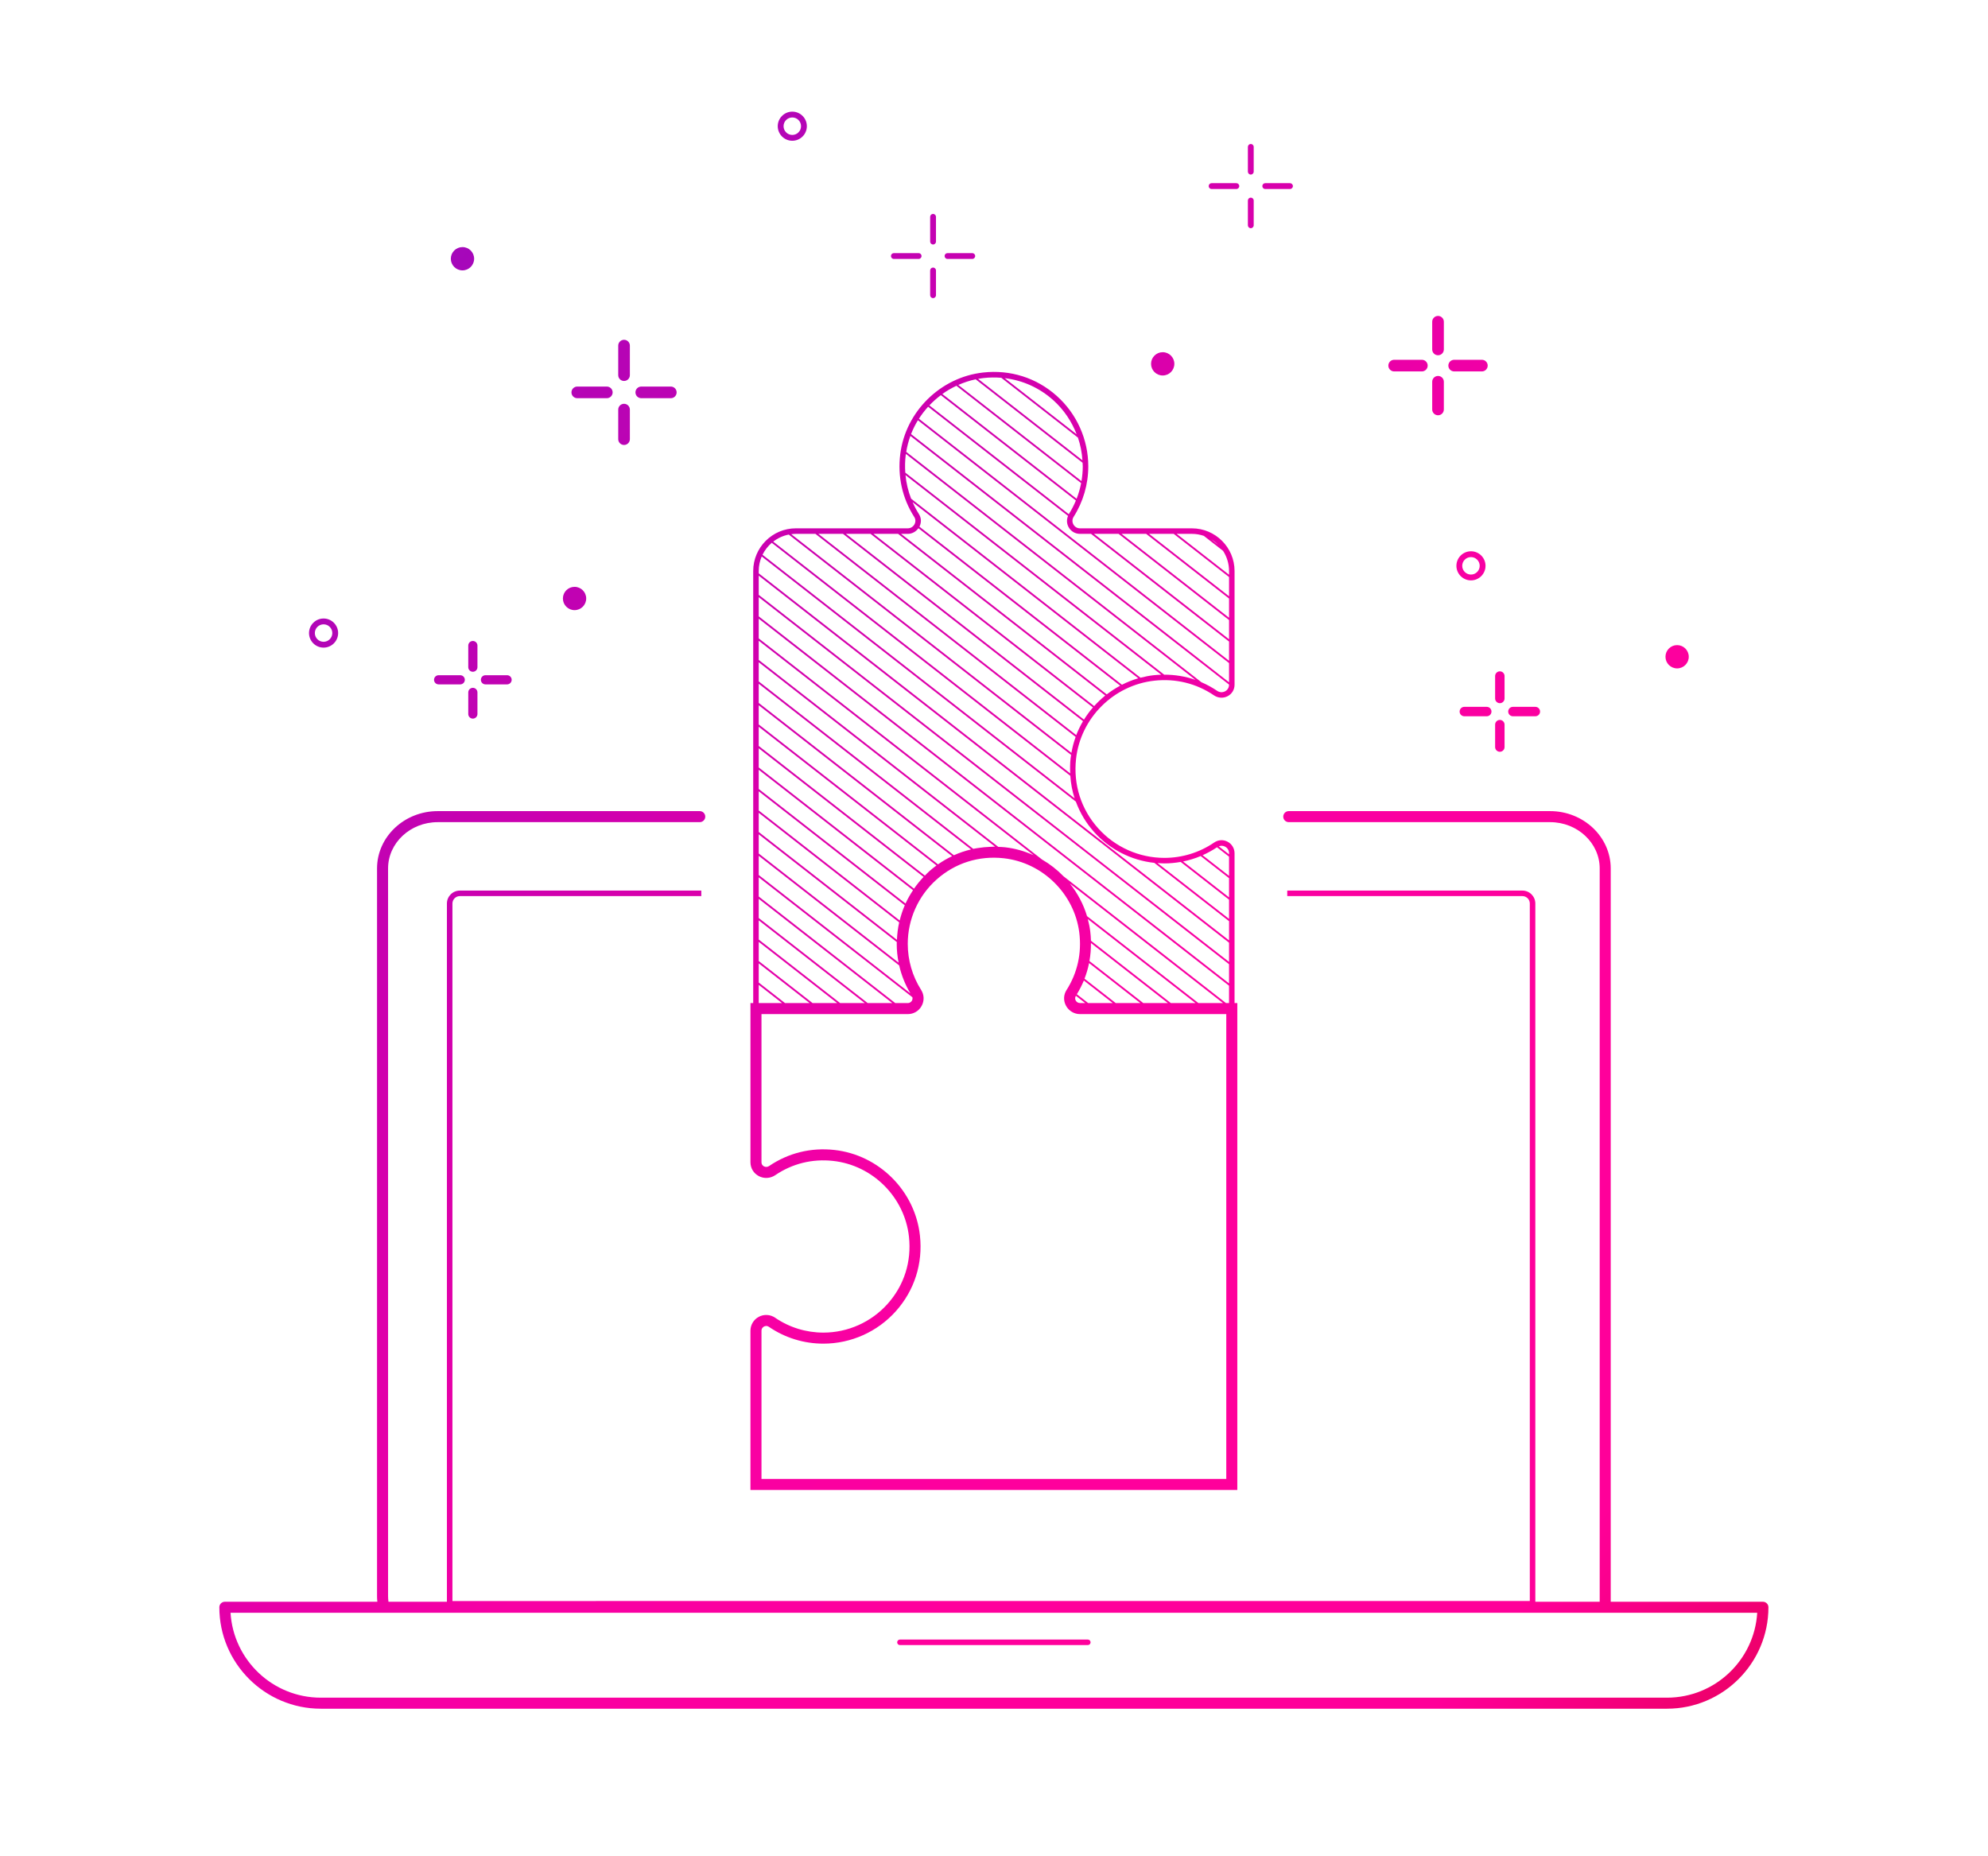 <?xml version="1.0" encoding="UTF-8"?> <svg xmlns="http://www.w3.org/2000/svg" xmlns:xlink="http://www.w3.org/1999/xlink" id="a" viewBox="0 0 433.77 404.91"><defs><linearGradient id="b" x1="-41.721" y1="63.711" x2="391.63" y2="438.372" gradientTransform="matrix(1, 0, 0, 1, 0, 0)" gradientUnits="userSpaceOnUse"><stop offset="0" stop-color="#6400c0"></stop><stop offset=".1" stop-color="#940bbf"></stop><stop offset=".35" stop-color="#cd00af"></stop><stop offset=".53" stop-color="#f700a4"></stop><stop offset=".66" stop-color="#ff009c"></stop><stop offset=".82" stop-color="#f09"></stop><stop offset="1" stop-color="#da0035"></stop></linearGradient><linearGradient id="c" x1="-76.884" y1="104.383" x2="356.467" y2="479.043" xlink:href="#b"></linearGradient><linearGradient id="d" x1="-9.808" y1="26.799" x2="423.543" y2="401.46" xlink:href="#b"></linearGradient><linearGradient id="e" x1="-19.079" y1="37.522" x2="414.272" y2="412.183" xlink:href="#b"></linearGradient><linearGradient id="f" x1="-24.135" y1="43.371" x2="409.216" y2="418.032" xlink:href="#b"></linearGradient><linearGradient id="g" x1="-19.421" y1="37.918" x2="413.93" y2="412.579" xlink:href="#b"></linearGradient><linearGradient id="h" x1="-23.793" y1="42.975" x2="409.558" y2="417.636" xlink:href="#b"></linearGradient><linearGradient id="i" x1="26.986" y1="-15.759" x2="460.337" y2="358.902" xlink:href="#b"></linearGradient><linearGradient id="j" x1="20.078" y1="-7.768" x2="453.428" y2="366.893" xlink:href="#b"></linearGradient><linearGradient id="k" x1="26.518" y1="-15.217" x2="459.869" y2="359.444" xlink:href="#b"></linearGradient><linearGradient id="l" x1="20.545" y1="-8.309" x2="453.896" y2="366.352" xlink:href="#b"></linearGradient><linearGradient id="m" x1="107.191" y1="-108.527" x2="540.542" y2="266.134" xlink:href="#b"></linearGradient><linearGradient id="n" x1="101.4" y1="-101.83" x2="534.751" y2="272.831" xlink:href="#b"></linearGradient><linearGradient id="o" x1="106.798" y1="-108.073" x2="540.149" y2="266.588" xlink:href="#b"></linearGradient><linearGradient id="p" x1="101.792" y1="-102.283" x2="535.143" y2="272.378" xlink:href="#b"></linearGradient><linearGradient id="q" x1="69.988" y1="-65.496" x2="503.339" y2="309.164" xlink:href="#b"></linearGradient><linearGradient id="r" x1="64.198" y1="-58.799" x2="497.549" y2="315.862" xlink:href="#b"></linearGradient><linearGradient id="s" x1="69.596" y1="-65.043" x2="502.946" y2="309.618" xlink:href="#b"></linearGradient><linearGradient id="t" x1="64.589" y1="-59.252" x2="497.94" y2="315.409" xlink:href="#b"></linearGradient><linearGradient id="u" x1="105.631" y1="-106.723" x2="538.982" y2="267.938" xlink:href="#b"></linearGradient><linearGradient id="v" x1="99.153" y1="-99.23" x2="532.503" y2="275.431" xlink:href="#b"></linearGradient><linearGradient id="w" x1="105.193" y1="-106.216" x2="538.544" y2="268.445" xlink:href="#b"></linearGradient><linearGradient id="x" x1="99.591" y1="-99.737" x2="532.942" y2="274.924" xlink:href="#b"></linearGradient><linearGradient id="y" x1="73.438" y1="-69.487" x2="506.789" y2="305.174" xlink:href="#b"></linearGradient><linearGradient id="z" x1="68.193" y1="-63.42" x2="501.544" y2="311.241" xlink:href="#b"></linearGradient><linearGradient id="aa" x1="73.083" y1="-69.076" x2="506.434" y2="305.585" xlink:href="#b"></linearGradient><linearGradient id="ab" x1="68.548" y1="-63.831" x2="501.899" y2="310.83" xlink:href="#b"></linearGradient><linearGradient id="ac" x1="-3.338" y1="19.316" x2="430.013" y2="393.977" xlink:href="#b"></linearGradient><linearGradient id="ad" x1="93.277" y1="-92.433" x2="526.628" y2="282.227" xlink:href="#b"></linearGradient><linearGradient id="ae" x1="76.886" y1="-73.475" x2="510.237" y2="301.186" xlink:href="#b"></linearGradient><linearGradient id="af" x1="22.88" y1="-11.009" x2="456.23" y2="363.652" xlink:href="#b"></linearGradient><linearGradient id="ag" x1="83.852" y1="-81.533" x2="517.203" y2="293.128" xlink:href="#b"></linearGradient><linearGradient id="ah" x1="-30.494" y1="50.725" x2="402.857" y2="425.386" xlink:href="#b"></linearGradient><linearGradient id="ai" x1="67.969" y1="-63.162" x2="501.32" y2="311.499" xlink:href="#b"></linearGradient></defs><path d="M384.656,349.491h-33.205V189.491c0-6.897-5.937-12.51-13.233-12.51h-57.018c-.666,0-1.204,.539-1.204,1.204s.539,1.204,1.204,1.204h57.018c5.969,0,10.825,4.532,10.825,10.102v160h-14.043V197.14c0-1.554-1.265-2.82-2.82-2.82h-51.309v1.204h51.309c.891,0,1.616,.724,1.616,1.616v152.195H98.719V197.14c0-.891,.724-1.616,1.614-1.616h52.686v-1.204h-52.686c-1.554,0-2.818,1.265-2.818,2.82v152.351h-12.754c-.052-.407-.086-.815-.086-1.225V189.491c0-5.57,4.856-10.102,10.825-10.102h57.18c.666,0,1.204-.539,1.204-1.204s-.539-1.204-1.204-1.204h-57.18c-7.296,0-13.233,5.612-13.233,12.51v158.775c0,.409,.026,.818,.068,1.225H49.062c-.666,0-1.204,.539-1.204,1.204,0,12.205,9.929,22.134,22.134,22.134H363.726c12.205,0,22.134-9.929,22.134-22.134-0-.665-.539-1.204-1.204-1.204Zm-20.93,20.93H69.992c-10.472,0-19.065-8.204-19.689-18.522H383.415c-.624,10.318-9.217,18.522-19.689,18.522Z" style="fill:url(#b);"></path><path d="M196.359,358.945h40.999c.333,0,.602-.269,.602-.602s-.269-.602-.602-.602h-40.999c-.333,0-.602,.269-.602,.602s.269,.602,.602,.602Z" style="fill:url(#c);"></path><path d="M165.559,256.615c1.145,.607,2.526,.527,3.607-.207,3.725-2.526,8.085-3.599,12.605-3.105,8.646,.947,15.61,7.903,16.559,16.542,.596,5.429-1.064,10.638-4.675,14.667-3.562,3.974-8.664,6.254-13.997,6.254-3.777,0-7.421-1.124-10.537-3.251-1.057-.721-2.412-.798-3.544-.201-1.131,.597-1.834,1.766-1.834,3.048v34.731h106.231v-106.231h-.602v-32.685c0-1.058-.581-2.021-1.514-2.515-.945-.501-2.039-.437-2.924,.166-3.217,2.196-6.979,3.357-10.875,3.357-5.504,0-10.77-2.353-14.445-6.454-3.727-4.159-5.441-9.535-4.826-15.137,.979-8.916,8.167-16.096,17.093-17.073,4.666-.508,9.164,.599,13.008,3.205,.894,.607,2.039,.674,2.987,.173,.937-.497,1.497-1.431,1.497-2.499v-24.81c0-5.134-4.177-9.31-9.311-9.31h-24.416c-.608,0-1.144-.317-1.437-.849-.292-.529-.272-1.151,.053-1.664,2.089-3.291,3.194-7.102,3.194-11.019,0-5.854-2.505-11.453-6.873-15.358-4.428-3.96-10.152-5.776-16.103-5.104-9.287,1.042-16.877,8.52-18.047,17.783-.617,4.895,.439,9.648,3.054,13.744,.309,.484,.325,1.081,.042,1.594-.299,.546-.844,.871-1.46,.871h-24.412c-5.135,0-9.311,4.177-9.311,9.31v94.272h-.601l-.001,34.724c0,1.295,.68,2.427,1.817,3.03Zm69.179-39.293c.009-.014,.016-.028,.025-.042l2.026,1.581h-1.139c-.393,0-.741-.208-.932-.557-.085-.154-.25-.556,.021-.982Zm.225-.387c.59-.969,1.107-1.967,1.53-2.998l6.31,4.924h-5.371l-2.469-1.927Zm1.672-3.388c.43-1.11,.764-2.249,.998-3.413l11.183,8.728h-5.371l-6.81-5.314Zm1.076-3.854c.23-1.289,.341-2.603,.328-3.935l16.79,13.104h-5.371l-11.748-9.169Zm17.761,9.169l-17.432-13.604c-.022-.689-.07-1.382-.158-2.078-.114-.905-.306-1.786-.535-2.654l23.495,18.336h-5.371Zm6.013,0l-24.303-18.967c-.779-2.611-2.067-5.013-3.736-7.107l33.41,26.074h-5.371Zm-42.18-33.989c-.499-.056-.992-.068-1.487-.091l-52.27-40.793v-4.191l59.976,46.807c-1.945-.881-4.033-1.487-6.219-1.733Zm-2.184-.133c-.093-.001-.186,.002-.28,.002l-.016-.001c-.267,0-.531,.026-.797,.036-.887,.033-1.764,.118-2.629,.259-.122,.021-.246,.032-.368,.055-.225,.041-.45,.076-.673,.124l-46.81-36.533v-4.191l51.573,40.249Zm-5.245,.6c-1.286,.308-2.539,.724-3.743,1.27l-42.585-33.234v-4.191l46.328,36.155Zm-4.134,1.467c-1.065,.51-2.097,1.098-3.077,1.791l-39.118-30.528v-4.192l42.194,32.93Zm-3.409,2.033c-.547,.403-1.084,.826-1.598,1.286-.329,.295-.626,.617-.934,.929l-36.253-28.293v-4.191l38.785,30.269Zm-2.815,2.496c-.764,.804-1.459,1.661-2.083,2.566l-33.887-26.446v-4.191l35.97,28.072Zm-2.3,2.898c-.617,.931-1.177,1.898-1.639,2.912l-32.031-24.998v-4.191l33.67,26.278Zm-1.801,3.287c-.464,1.073-.828,2.186-1.111,3.325l-30.759-24.005v-4.191l31.869,24.871Zm-1.223,3.739c-.282,1.244-.436,2.52-.489,3.81l-30.158-23.536v-4.192l30.646,23.918Zm-.514,4.292c-.002,.128-.021,.253-.021,.382,0,1.39,.145,2.767,.41,4.114l-30.522-23.821v-4.191l30.133,23.516Zm.515,5.096c.487,2.14,1.309,4.192,2.438,6.093l-33.085-25.82v-4.192l30.648,23.919Zm2.884,6.943c.082,.333-.031,.612-.099,.735-.088,.161-.354,.536-.909,.536h-2.734l-29.79-23.249v-4.192l33.531,26.169Zm-4.384,1.271h-5.371l-23.777-18.556v-4.191l29.147,22.747Zm-6.014,0h-5.37l-17.763-13.863v-4.191l23.133,18.054Zm-6.013,0h-5.37l-11.75-9.17v-4.191l17.12,13.361Zm-6.013,0h-5.371l-5.736-4.477v-4.191l11.107,8.668Zm-6.013,0h-5.094v-3.976l5.094,3.976Zm96.924,103.823h-101.415v-32.323c0-.566,.386-.831,.551-.918,.165-.088,.595-.256,1.062,.061,3.518,2.401,7.63,3.67,11.894,3.67,6.017,0,11.773-2.572,15.79-7.055,4.074-4.546,5.947-10.419,5.276-16.538-1.071-9.751-8.932-17.605-18.692-18.672-5.1-.557-10.015,.655-14.218,3.508-.345,.234-.765,.261-1.128,.072-.161-.086-.536-.345-.536-.903l.001-32.316h31.921c1.277,0,2.406-.667,3.02-1.784,.614-1.116,.571-2.425-.111-3.502-1.906-3.003-2.913-6.479-2.913-10.051,0-5.342,2.286-10.45,6.272-14.012,4.039-3.611,9.262-5.269,14.697-4.654,8.468,.949,15.389,7.769,16.456,16.214,.563,4.471-.399,8.809-2.786,12.547-.668,1.049-.707,2.333-.102,3.435,.611,1.115,1.778,1.807,3.044,1.807h31.917v101.415h0Zm-.068-103.823l-35.449-27.666c-1.381-1.422-2.953-2.654-4.676-3.649l-61.825-48.251v-4.309l102.62,80.088v3.787h-.67Zm.67-23.061l-10.035-7.832c1.321-.267,2.61-.663,3.852-1.185l6.183,4.826v4.191Zm0,14.079l-102.62-80.088v-4.192l102.62,80.089v4.191h-0Zm0,.502v4.191l-102.62-80.088v-4.191l102.62,80.088Zm-.872-25.656c.546,.289,.872,.831,.872,1.451v.238l-2.242-1.75c.442-.181,.932-.169,1.37,.061Zm-1.754,.141l2.626,2.05v4.191l-5.771-4.504c1.089-.486,2.143-1.06,3.145-1.737Zm-7.926,3.201l10.552,8.235v4.191l-15.614-12.185c.5,.036,.999,.08,1.504,.08,1.203,0,2.39-.116,3.558-.321Zm-21.311-30.711c-.571,.967-1.068,1.981-1.477,3.039l-56.266-43.912h5.371l52.372,40.873Zm-51.729-40.873h5.371l48.523,37.869c-.721,.834-1.372,1.726-1.953,2.667l-51.94-40.536Zm54.163,37.577l-48.149-37.577h5.371l45.202,35.278c-.869,.701-1.678,1.47-2.423,2.3Zm13.011-6.738c-.989,.108-1.953,.305-2.897,.551l-50.048-39.06c-.65-1.651-1.059-3.378-1.231-5.151l55.806,43.553c-.541,.018-1.084,.048-1.63,.108Zm-54.123-48.104c.008-.062,.023-.121,.031-.183l63.181,49.308c-2.177-.765-4.472-1.142-6.825-1.135l-56.488-44.085c-.089-1.284-.066-2.588,.101-3.906Zm69.685,51.615c-.559,.297-1.211,.258-1.747-.106-1.095-.743-2.242-1.361-3.427-1.872l-64.404-50.262c.193-1.199,.5-2.363,.91-3.481l69.526,54.259v.028c0,.614-.32,1.15-.857,1.435Zm-68.528-56.114c.413-1.054,.911-2.067,1.497-3.024l67.889,52.983v4.191l-69.386-54.15Zm69.386,35.88v4.191l-23.459-18.308h5.371l18.089,14.117Zm-17.446-14.117h5.371l12.075,9.424v4.192l-17.446-13.616Zm17.446,18.81v4.191l-29.472-23.001h5.371l24.102,18.81Zm-2.402-16.455l-1.47-1.147c.533,.327,1.028,.709,1.47,1.147Zm-3.099-1.917l4.197,3.275c.821,1.268,1.303,2.774,1.303,4.393v.816l-11.432-8.922h3.325c.913,0,1.787,.159,2.607,.438Zm-27.023-.438h2.409l30.115,23.503v4.192l-67.67-52.812c.596-.931,1.27-1.806,2.011-2.622l30.528,23.825c-.331,.79-.31,1.669,.116,2.442,.507,.922,1.438,1.472,2.492,1.472Zm.606-14.736c0,1.088-.101,2.164-.279,3.224l-26.879-20.978c1.21-.534,2.476-.957,3.793-1.231l23.323,18.202c.011,.262,.042,.52,.042,.783Zm-.357,3.663c-.224,1.17-.554,2.313-.989,3.42l-29.294-22.862c.963-.69,1.991-1.289,3.07-1.796l27.212,21.237Zm-.975-10.648l-15.703-12.255c3.904,.465,7.554,2.088,10.565,4.779,2.31,2.065,4.042,4.644,5.138,7.476Zm-20.305-12.28c1.302-.148,2.59-.156,3.857-.055l16.726,13.053c.545,1.593,.87,3.259,.986,4.96l-22.771-17.77c.399-.071,.797-.143,1.202-.188Zm-9.325,3.736l29.461,22.992c-.42,1.005-.915,1.982-1.504,2.911-.016,.025-.021,.053-.036,.079l-30.427-23.747c.771-.814,1.607-1.563,2.506-2.235Zm-6.17,23.342l49.245,38.433c-1.24,.357-2.429,.835-3.564,1.41l-44.188-34.486c.46-.891,.425-1.913-.109-2.751-.536-.84-.988-1.713-1.384-2.606Zm1.273,5.688l44.028,34.361c-1.034,.551-2.014,1.187-2.935,1.901l-44.881-35.027h1.465c.937,0,1.788-.477,2.323-1.235Zm-22.471,1.235l56.774,44.308c-.406,1.118-.713,2.279-.918,3.475l-61.136-47.713c.334-.042,.671-.071,1.016-.071h4.264v0Zm55.671,48.978c-.122,1.109-.129,2.205-.081,3.29l-64.799-50.571c.979-.757,2.132-1.299,3.392-1.544l61.604,48.078c-.037,.25-.088,.495-.116,.748Zm-65.197-47.027l65.139,50.836c.117,1.689,.422,3.34,.938,4.923l-68.098-53.145c.49-1.005,1.179-1.895,2.02-2.614Zm-2.196,2.979l68.543,53.493c.885,2.402,2.203,4.648,3.976,6.626,3.412,3.807,8.113,6.194,13.146,6.736l16.307,12.726v4.192l-102.62-80.088v-.509c0-1.126,.232-2.199,.649-3.175Z" style="fill:url(#d);"></path><path d="M102.173,140.859v4.717c0,.553,.448,1.001,1.001,1.001s1.001-.447,1.001-1.001v-4.717c0-.553-.448-1.001-1.001-1.001-.553,0-1.001,.448-1.001,1.001Z" style="fill:url(#e);"></path><path d="M103.174,150.079c-.553,0-1.001,.447-1.001,1.001v4.716c0,.553,.448,1.001,1.001,1.001s1.001-.448,1.001-1.001v-4.716c0-.553-.448-1.001-1.001-1.001Z" style="fill:url(#f);"></path><path d="M105.925,149.328h4.717c.553,0,1.001-.447,1.001-1,0-.553-.448-1.001-1.001-1.001h-4.717c-.553,0-1.001,.448-1.001,1.001,0,.553,.448,1,1.001,1Z" style="fill:url(#g);"></path><path d="M95.705,149.328h4.717c.553,0,1.001-.447,1.001-1,0-.553-.448-1.001-1.001-1.001h-4.717c-.553,0-1.001,.448-1.001,1.001,0,.553,.448,1,1.001,1Z" style="fill:url(#h);"></path><path d="M136.164,83.126c.702,0,1.27-.568,1.27-1.27v-6.445c0-.702-.569-1.27-1.27-1.27-.701,0-1.27,.569-1.27,1.27v6.445c0,.703,.569,1.27,1.27,1.27Z" style="fill:url(#i);"></path><path d="M136.164,97.09c.702,0,1.27-.569,1.27-1.27v-6.445c0-.703-.569-1.27-1.27-1.27-.701,0-1.27,.568-1.27,1.27v6.445c0,.702,.569,1.27,1.27,1.27Z" style="fill:url(#j);"></path><path d="M139.924,86.885h6.444c.702,0,1.27-.568,1.27-1.27s-.569-1.27-1.27-1.27h-6.444c-.701,0-1.272,.568-1.272,1.27s.57,1.27,1.272,1.27Z" style="fill:url(#k);"></path><path d="M125.959,86.885h6.445c.702,0,1.271-.568,1.271-1.27s-.569-1.27-1.271-1.27h-6.445c-.702,0-1.27,.568-1.27,1.27s.568,1.27,1.27,1.27Z" style="fill:url(#l);"></path><path d="M272.915,38.089c.352,0,.636-.284,.636-.635v-5.401c0-.351-.284-.636-.636-.636-.351,0-.635,.285-.635,.636v5.401c0,.351,.284,.635,.635,.635Z" style="fill:url(#m);"></path><path d="M272.915,49.792c.352,0,.636-.284,.636-.635v-5.402c0-.351-.284-.635-.636-.635-.351,0-.635,.284-.635,.635v5.402c0,.351,.284,.635,.635,.635Z" style="fill:url(#n);"></path><path d="M276.066,41.241h5.402c.351,0,.636-.285,.636-.636s-.285-.635-.636-.635h-5.402c-.351,0-.636,.284-.636,.635s.285,.636,.636,.636Z" style="fill:url(#o);"></path><path d="M264.363,41.241h5.402c.351,0,.636-.285,.636-.636s-.285-.635-.636-.635h-5.402c-.35,0-.635,.284-.635,.635s.285,.636,.635,.636Z" style="fill:url(#p);"></path><path d="M203.589,53.347c.352,0,.636-.284,.636-.636v-5.401c0-.351-.284-.635-.636-.635-.351,0-.635,.284-.635,.635v5.401c0,.351,.284,.636,.635,.636Z" style="fill:url(#q);"></path><path d="M203.589,65.05c.352,0,.636-.284,.636-.635v-5.401c0-.351-.284-.635-.636-.635-.351,0-.635,.284-.635,.635v5.401c0,.351,.284,.635,.635,.635Z" style="fill:url(#r);"></path><path d="M206.741,56.499h5.402c.351,0,.636-.284,.636-.635,0-.351-.285-.636-.636-.636h-5.402c-.351,0-.636,.284-.636,.636,0,.351,.285,.635,.636,.635Z" style="fill:url(#s);"></path><path d="M195.036,56.499h5.403c.351,0,.634-.284,.634-.635,0-.351-.283-.636-.634-.636h-5.403c-.35,0-.634,.284-.634,.636,0,.351,.284,.635,.634,.635Z" style="fill:url(#t);"></path><path d="M313.768,77.518c.701,0,1.27-.569,1.27-1.271v-6.043c0-.702-.569-1.27-1.27-1.27s-1.27,.568-1.27,1.27v6.043c0,.703,.569,1.271,1.27,1.271Z" style="fill:url(#u);"></path><path d="M313.768,90.612c.701,0,1.27-.569,1.27-1.271v-6.043c0-.702-.569-1.27-1.27-1.27s-1.27,.569-1.27,1.27v6.043c0,.703,.569,1.271,1.27,1.271Z" style="fill:url(#v);"></path><path d="M317.294,81.043h6.043c.702,0,1.27-.569,1.27-1.27,0-.703-.569-1.27-1.27-1.27h-6.043c-.702,0-1.272,.568-1.272,1.27,0,.702,.57,1.27,1.272,1.27Z" style="fill:url(#w);"></path><path d="M304.198,81.043h6.044c.701,0,1.27-.569,1.27-1.27,0-.703-.569-1.27-1.27-1.27h-6.044c-.701,0-1.269,.568-1.269,1.27,0,.702,.568,1.27,1.269,1.27Z" style="fill:url(#x);"></path><path d="M327.257,153.431c.568,0,1.028-.461,1.028-1.029v-4.893c0-.569-.46-1.029-1.028-1.029-.569,0-1.03,.46-1.03,1.029v4.893c0,.568,.461,1.029,1.03,1.029Z" style="fill:url(#y);"></path><path d="M327.257,164.033c.568,0,1.028-.46,1.028-1.029v-4.893c0-.568-.46-1.028-1.028-1.028-.569,0-1.03,.46-1.03,1.028v4.893c0,.569,.461,1.029,1.03,1.029Z" style="fill:url(#z);"></path><path d="M330.111,156.285h4.893c.568,0,1.029-.46,1.029-1.028s-.462-1.029-1.029-1.029h-4.893c-.569,0-1.03,.46-1.03,1.029s.461,1.028,1.03,1.028Z" style="fill:url(#aa);"></path><path d="M319.508,154.228c-.567,0-1.028,.46-1.028,1.029s.461,1.028,1.028,1.028h4.893c.569,0,1.03-.46,1.03-1.028s-.461-1.029-1.03-1.029h-4.893Z" style="fill:url(#ab);"></path><path d="M125.363,133.128c1.405,0,2.542-1.138,2.542-2.541,0-1.403-1.137-2.542-2.542-2.542-1.403,0-2.541,1.138-2.541,2.542,0,1.403,1.138,2.541,2.541,2.541Z" style="fill:url(#ac);"></path><circle cx="365.938" cy="143.3" r="2.541" style="fill:url(#ad);"></circle><path d="M253.694,81.929c1.405,0,2.542-1.138,2.542-2.541,0-1.403-1.138-2.541-2.542-2.541-1.403,0-2.54,1.138-2.54,2.541,0,1.403,1.137,2.541,2.54,2.541Z" style="fill:url(#ae);"></path><path d="M100.91,58.995c1.404,0,2.542-1.138,2.542-2.541,0-1.403-1.138-2.541-2.542-2.541-1.403,0-2.542,1.138-2.542,2.541,0,1.403,1.138,2.541,2.542,2.541Z" style="fill:url(#af);"></path><path d="M324.133,123.46c0-1.752-1.425-3.177-3.176-3.177-1.752,0-3.177,1.425-3.177,3.177s1.425,3.177,3.177,3.177c1.751,0,3.176-1.425,3.176-3.177Zm-5.083,0c0-1.051,.855-1.905,1.907-1.905,1.05,0,1.905,.855,1.905,1.905s-.855,1.905-1.905,1.905c-1.051,0-1.907-.855-1.907-1.905Z" style="fill:url(#ag);"></path><path d="M70.603,141.306c1.752,0,3.176-1.425,3.176-3.176,0-1.753-1.424-3.177-3.176-3.177-1.751,0-3.177,1.425-3.177,3.177,0,1.751,1.425,3.176,3.177,3.176Zm0-5.082c1.05,0,1.905,.855,1.905,1.906,0,1.05-.855,1.905-1.905,1.905-1.051,0-1.906-.855-1.906-1.905,0-1.051,.855-1.906,1.906-1.906Z" style="fill:url(#ah);"></path><path d="M172.875,30.713c1.751,0,3.176-1.425,3.176-3.177,0-1.752-1.425-3.177-3.176-3.177-1.752,0-3.177,1.425-3.177,3.177,0,1.752,1.425,3.177,3.177,3.177Zm0-5.083c1.05,0,1.905,.855,1.905,1.906,0,1.051-.855,1.906-1.905,1.906-1.051,0-1.906-.855-1.906-1.906,0-1.051,.855-1.906,1.906-1.906Z" style="fill:url(#ai);"></path></svg> 